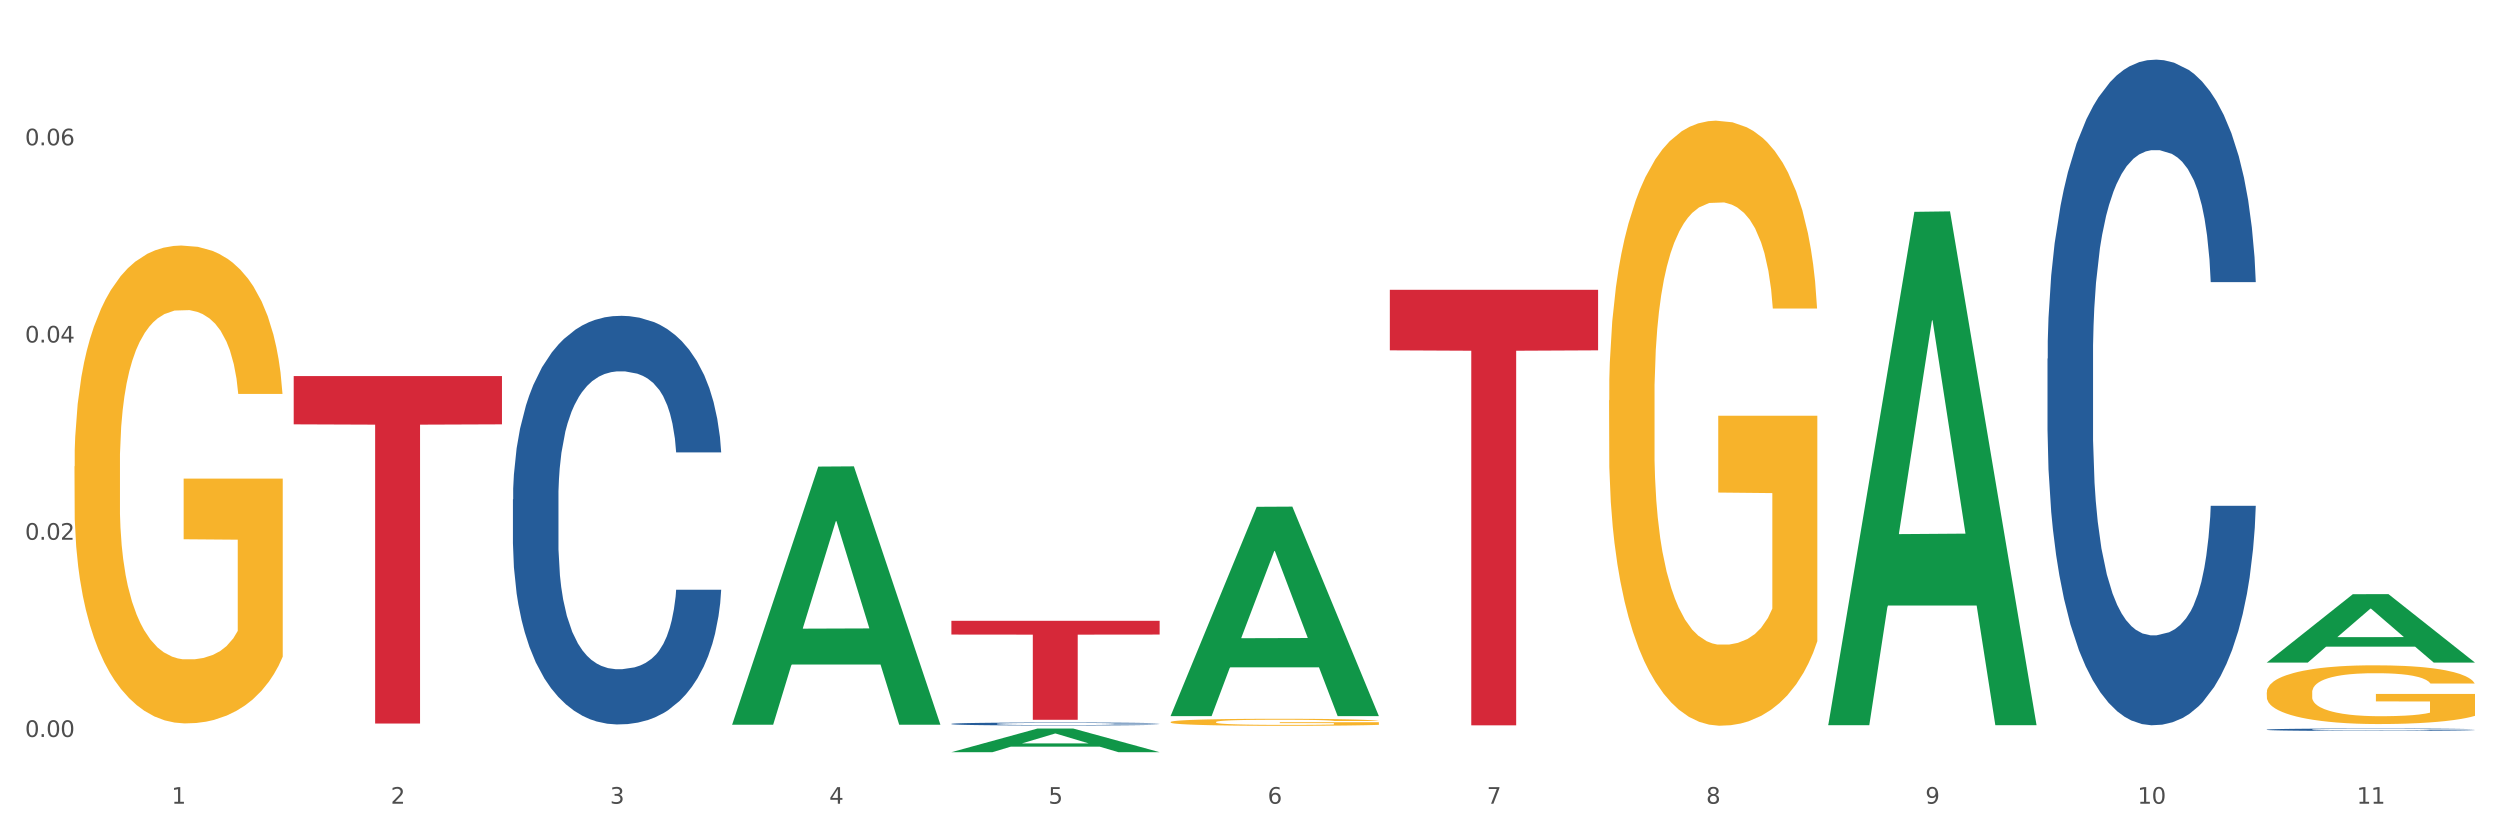 <?xml version="1.0" encoding="utf-8" standalone="no"?>
<!DOCTYPE svg PUBLIC "-//W3C//DTD SVG 1.1//EN"
  "http://www.w3.org/Graphics/SVG/1.1/DTD/svg11.dtd">
<svg xmlns:xlink="http://www.w3.org/1999/xlink" width="1080pt" height="360pt" viewBox="0 0 1080 360" xmlns="http://www.w3.org/2000/svg" version="1.1">
 <rect x="0" y="0" width="1080" height="360" fill="#333333" stroke="none"/>
 <defs>
  <style type="text/css">*{stroke-linejoin: round; stroke-linecap: butt}</style>
 </defs>
 <g id="figure_1">
  <g id="patch_1">
   <path d="M 0 360 
L 1080 360 
L 1080 0 
L 0 0 
z
" style="fill: #ffffff; stroke: #ffffff; stroke-linejoin: miter"/>
  </g>
  <g id="axes_1">
   <g id="matplotlib.axis_1">
    <g id="xtick_1">
     <g id="text_1">
      <!-- 1 -->
      <g style="fill: #4d4d4d" transform="translate(74.106 347.204) scale(0.096 -0.096)">
       <defs>
        <path id="DejaVuSans-31" d="M 794 531 
L 1825 531 
L 1825 4091 
L 703 3866 
L 703 4441 
L 1819 4666 
L 2450 4666 
L 2450 531 
L 3481 531 
L 3481 0 
L 794 0 
L 794 531 
z
" transform="scale(0.016)"/>
       </defs>
       <use xlink:href="#DejaVuSans-31"/>
      </g>
     </g>
    </g>
    <g id="xtick_2">
     <g id="text_2">
      <!-- 2 -->
      <g style="fill: #4d4d4d" transform="translate(168.812 347.204) scale(0.096 -0.096)">
       <defs>
        <path id="DejaVuSans-32" d="M 1228 531 
L 3431 531 
L 3431 0 
L 469 0 
L 469 531 
Q 828 903 1448 1529 
Q 2069 2156 2228 2338 
Q 2531 2678 2651 2914 
Q 2772 3150 2772 3378 
Q 2772 3750 2511 3984 
Q 2250 4219 1831 4219 
Q 1534 4219 1204 4116 
Q 875 4013 500 3803 
L 500 4441 
Q 881 4594 1212 4672 
Q 1544 4750 1819 4750 
Q 2544 4750 2975 4387 
Q 3406 4025 3406 3419 
Q 3406 3131 3298 2873 
Q 3191 2616 2906 2266 
Q 2828 2175 2409 1742 
Q 1991 1309 1228 531 
z
" transform="scale(0.016)"/>
       </defs>
       <use xlink:href="#DejaVuSans-32"/>
      </g>
     </g>
    </g>
    <g id="xtick_3">
     <g id="text_3">
      <!-- 3 -->
      <g style="fill: #4d4d4d" transform="translate(263.517 347.204) scale(0.096 -0.096)">
       <defs>
        <path id="DejaVuSans-33" d="M 2597 2516 
Q 3050 2419 3304 2112 
Q 3559 1806 3559 1356 
Q 3559 666 3084 287 
Q 2609 -91 1734 -91 
Q 1441 -91 1130 -33 
Q 819 25 488 141 
L 488 750 
Q 750 597 1062 519 
Q 1375 441 1716 441 
Q 2309 441 2620 675 
Q 2931 909 2931 1356 
Q 2931 1769 2642 2001 
Q 2353 2234 1838 2234 
L 1294 2234 
L 1294 2753 
L 1863 2753 
Q 2328 2753 2575 2939 
Q 2822 3125 2822 3475 
Q 2822 3834 2567 4026 
Q 2313 4219 1838 4219 
Q 1578 4219 1281 4162 
Q 984 4106 628 3988 
L 628 4550 
Q 988 4650 1302 4700 
Q 1616 4750 1894 4750 
Q 2613 4750 3031 4423 
Q 3450 4097 3450 3541 
Q 3450 3153 3228 2886 
Q 3006 2619 2597 2516 
z
" transform="scale(0.016)"/>
       </defs>
       <use xlink:href="#DejaVuSans-33"/>
      </g>
     </g>
    </g>
    <g id="xtick_4">
     <g id="text_4">
      <!-- 4 -->
      <g style="fill: #4d4d4d" transform="translate(358.223 347.204) scale(0.096 -0.096)">
       <defs>
        <path id="DejaVuSans-34" d="M 2419 4116 
L 825 1625 
L 2419 1625 
L 2419 4116 
z
M 2253 4666 
L 3047 4666 
L 3047 1625 
L 3713 1625 
L 3713 1100 
L 3047 1100 
L 3047 0 
L 2419 0 
L 2419 1100 
L 313 1100 
L 313 1709 
L 2253 4666 
z
" transform="scale(0.016)"/>
       </defs>
       <use xlink:href="#DejaVuSans-34"/>
      </g>
     </g>
    </g>
    <g id="xtick_5">
     <g id="text_5">
      <!-- 5 -->
      <g style="fill: #4d4d4d" transform="translate(452.928 347.204) scale(0.096 -0.096)">
       <defs>
        <path id="DejaVuSans-35" d="M 691 4666 
L 3169 4666 
L 3169 4134 
L 1269 4134 
L 1269 2991 
Q 1406 3038 1543 3061 
Q 1681 3084 1819 3084 
Q 2600 3084 3056 2656 
Q 3513 2228 3513 1497 
Q 3513 744 3044 326 
Q 2575 -91 1722 -91 
Q 1428 -91 1123 -41 
Q 819 9 494 109 
L 494 744 
Q 775 591 1075 516 
Q 1375 441 1709 441 
Q 2250 441 2565 725 
Q 2881 1009 2881 1497 
Q 2881 1984 2565 2268 
Q 2250 2553 1709 2553 
Q 1456 2553 1204 2497 
Q 953 2441 691 2322 
L 691 4666 
z
" transform="scale(0.016)"/>
       </defs>
       <use xlink:href="#DejaVuSans-35"/>
      </g>
     </g>
    </g>
    <g id="xtick_6">
     <g id="text_6">
      <!-- 6 -->
      <g style="fill: #4d4d4d" transform="translate(547.634 347.204) scale(0.096 -0.096)">
       <defs>
        <path id="DejaVuSans-36" d="M 2113 2584 
Q 1688 2584 1439 2293 
Q 1191 2003 1191 1497 
Q 1191 994 1439 701 
Q 1688 409 2113 409 
Q 2538 409 2786 701 
Q 3034 994 3034 1497 
Q 3034 2003 2786 2293 
Q 2538 2584 2113 2584 
z
M 3366 4563 
L 3366 3988 
Q 3128 4100 2886 4159 
Q 2644 4219 2406 4219 
Q 1781 4219 1451 3797 
Q 1122 3375 1075 2522 
Q 1259 2794 1537 2939 
Q 1816 3084 2150 3084 
Q 2853 3084 3261 2657 
Q 3669 2231 3669 1497 
Q 3669 778 3244 343 
Q 2819 -91 2113 -91 
Q 1303 -91 875 529 
Q 447 1150 447 2328 
Q 447 3434 972 4092 
Q 1497 4750 2381 4750 
Q 2619 4750 2861 4703 
Q 3103 4656 3366 4563 
z
" transform="scale(0.016)"/>
       </defs>
       <use xlink:href="#DejaVuSans-36"/>
      </g>
     </g>
    </g>
    <g id="xtick_7">
     <g id="text_7">
      <!-- 7 -->
      <g style="fill: #4d4d4d" transform="translate(642.339 347.204) scale(0.096 -0.096)">
       <defs>
        <path id="DejaVuSans-37" d="M 525 4666 
L 3525 4666 
L 3525 4397 
L 1831 0 
L 1172 0 
L 2766 4134 
L 525 4134 
L 525 4666 
z
" transform="scale(0.016)"/>
       </defs>
       <use xlink:href="#DejaVuSans-37"/>
      </g>
     </g>
    </g>
    <g id="xtick_8">
     <g id="text_8">
      <!-- 8 -->
      <g style="fill: #4d4d4d" transform="translate(737.044 347.204) scale(0.096 -0.096)">
       <defs>
        <path id="DejaVuSans-38" d="M 2034 2216 
Q 1584 2216 1326 1975 
Q 1069 1734 1069 1313 
Q 1069 891 1326 650 
Q 1584 409 2034 409 
Q 2484 409 2743 651 
Q 3003 894 3003 1313 
Q 3003 1734 2745 1975 
Q 2488 2216 2034 2216 
z
M 1403 2484 
Q 997 2584 770 2862 
Q 544 3141 544 3541 
Q 544 4100 942 4425 
Q 1341 4750 2034 4750 
Q 2731 4750 3128 4425 
Q 3525 4100 3525 3541 
Q 3525 3141 3298 2862 
Q 3072 2584 2669 2484 
Q 3125 2378 3379 2068 
Q 3634 1759 3634 1313 
Q 3634 634 3220 271 
Q 2806 -91 2034 -91 
Q 1263 -91 848 271 
Q 434 634 434 1313 
Q 434 1759 690 2068 
Q 947 2378 1403 2484 
z
M 1172 3481 
Q 1172 3119 1398 2916 
Q 1625 2713 2034 2713 
Q 2441 2713 2670 2916 
Q 2900 3119 2900 3481 
Q 2900 3844 2670 4047 
Q 2441 4250 2034 4250 
Q 1625 4250 1398 4047 
Q 1172 3844 1172 3481 
z
" transform="scale(0.016)"/>
       </defs>
       <use xlink:href="#DejaVuSans-38"/>
      </g>
     </g>
    </g>
    <g id="xtick_9">
     <g id="text_9">
      <!-- 9 -->
      <g style="fill: #4d4d4d" transform="translate(831.75 347.204) scale(0.096 -0.096)">
       <defs>
        <path id="DejaVuSans-39" d="M 703 97 
L 703 672 
Q 941 559 1184 500 
Q 1428 441 1663 441 
Q 2288 441 2617 861 
Q 2947 1281 2994 2138 
Q 2813 1869 2534 1725 
Q 2256 1581 1919 1581 
Q 1219 1581 811 2004 
Q 403 2428 403 3163 
Q 403 3881 828 4315 
Q 1253 4750 1959 4750 
Q 2769 4750 3195 4129 
Q 3622 3509 3622 2328 
Q 3622 1225 3098 567 
Q 2575 -91 1691 -91 
Q 1453 -91 1209 -44 
Q 966 3 703 97 
z
M 1959 2075 
Q 2384 2075 2632 2365 
Q 2881 2656 2881 3163 
Q 2881 3666 2632 3958 
Q 2384 4250 1959 4250 
Q 1534 4250 1286 3958 
Q 1038 3666 1038 3163 
Q 1038 2656 1286 2365 
Q 1534 2075 1959 2075 
z
" transform="scale(0.016)"/>
       </defs>
       <use xlink:href="#DejaVuSans-39"/>
      </g>
     </g>
    </g>
    <g id="xtick_10">
     <g id="text_10">
      <!-- 10 -->
      <g style="fill: #4d4d4d" transform="translate(923.401 347.204) scale(0.096 -0.096)">
       <defs>
        <path id="DejaVuSans-30" d="M 2034 4250 
Q 1547 4250 1301 3770 
Q 1056 3291 1056 2328 
Q 1056 1369 1301 889 
Q 1547 409 2034 409 
Q 2525 409 2770 889 
Q 3016 1369 3016 2328 
Q 3016 3291 2770 3770 
Q 2525 4250 2034 4250 
z
M 2034 4750 
Q 2819 4750 3233 4129 
Q 3647 3509 3647 2328 
Q 3647 1150 3233 529 
Q 2819 -91 2034 -91 
Q 1250 -91 836 529 
Q 422 1150 422 2328 
Q 422 3509 836 4129 
Q 1250 4750 2034 4750 
z
" transform="scale(0.016)"/>
       </defs>
       <use xlink:href="#DejaVuSans-31"/>
       <use xlink:href="#DejaVuSans-30" transform="translate(63.623 0)"/>
      </g>
     </g>
    </g>
    <g id="xtick_11">
     <g id="text_11">
      <!-- 11 -->
      <g style="fill: #4d4d4d" transform="translate(1018.107 347.204) scale(0.096 -0.096)">
       <use xlink:href="#DejaVuSans-31"/>
       <use xlink:href="#DejaVuSans-31" transform="translate(63.623 0)"/>
      </g>
     </g>
    </g>
    <g id="xtick_12"/>
    <g id="xtick_13"/>
    <g id="xtick_14"/>
    <g id="xtick_15"/>
    <g id="xtick_16"/>
    <g id="xtick_17"/>
    <g id="xtick_18"/>
    <g id="xtick_19"/>
    <g id="xtick_20"/>
    <g id="xtick_21"/>
   </g>
   <g id="matplotlib.axis_2">
    <g id="ytick_1">
     <g id="text_12">
      <!-- 0.00 -->
      <g style="fill: #4d4d4d" transform="translate(10.8 318.363) scale(0.096 -0.096)">
       <defs>
        <path id="DejaVuSans-2e" d="M 684 794 
L 1344 794 
L 1344 0 
L 684 0 
L 684 794 
z
" transform="scale(0.016)"/>
       </defs>
       <use xlink:href="#DejaVuSans-30"/>
       <use xlink:href="#DejaVuSans-2e" transform="translate(63.623 0)"/>
       <use xlink:href="#DejaVuSans-30" transform="translate(95.41 0)"/>
       <use xlink:href="#DejaVuSans-30" transform="translate(159.033 0)"/>
      </g>
     </g>
    </g>
    <g id="ytick_2">
     <g id="text_13">
      <!-- 0.02 -->
      <g style="fill: #4d4d4d" transform="translate(10.8 233.167) scale(0.096 -0.096)">
       <use xlink:href="#DejaVuSans-30"/>
       <use xlink:href="#DejaVuSans-2e" transform="translate(63.623 0)"/>
       <use xlink:href="#DejaVuSans-30" transform="translate(95.41 0)"/>
       <use xlink:href="#DejaVuSans-32" transform="translate(159.033 0)"/>
      </g>
     </g>
    </g>
    <g id="ytick_3">
     <g id="text_14">
      <!-- 0.04 -->
      <g style="fill: #4d4d4d" transform="translate(10.8 147.971) scale(0.096 -0.096)">
       <use xlink:href="#DejaVuSans-30"/>
       <use xlink:href="#DejaVuSans-2e" transform="translate(63.623 0)"/>
       <use xlink:href="#DejaVuSans-30" transform="translate(95.41 0)"/>
       <use xlink:href="#DejaVuSans-34" transform="translate(159.033 0)"/>
      </g>
     </g>
    </g>
    <g id="ytick_4">
     <g id="text_15">
      <!-- 0.06 -->
      <g style="fill: #4d4d4d" transform="translate(10.8 62.775) scale(0.096 -0.096)">
       <use xlink:href="#DejaVuSans-30"/>
       <use xlink:href="#DejaVuSans-2e" transform="translate(63.623 0)"/>
       <use xlink:href="#DejaVuSans-30" transform="translate(95.41 0)"/>
       <use xlink:href="#DejaVuSans-36" transform="translate(159.033 0)"/>
      </g>
     </g>
    </g>
    <g id="ytick_5"/>
    <g id="ytick_6"/>
    <g id="ytick_7"/>
    <g id="ytick_8"/>
   </g>
   <g id="PolyCollection_1">
    <path d="M 316.291 312.873 
L 316.384 312.769 
L 353.485 201.566 
L 368.882 201.461 
L 406.262 313.083 
L 388.453 313.083 
L 380.384 287.09 
L 342.077 287.09 
L 341.798 287.509 
L 334.007 313.083 
L 316.291 313.083 
L 316.291 312.873 
L 346.9 271.578 
L 375.56 271.474 
L 361.369 225.253 
L 361.184 225.043 
L 360.998 225.357 
L 346.807 271.474 
L 346.9 271.578 
L 316.291 312.873 
z
" clip-path="url(#pc83f7717f1)" style="fill: #109648"/>
    <path d="M 979.23 315.193 
L 979.336 315.192 
L 979.336 315.165 
L 979.655 315.128 
L 980.825 315.06 
L 982.314 315.009 
L 984.866 314.949 
L 986.249 314.923 
L 988.057 314.895 
L 991.779 314.85 
L 996.033 314.811 
L 999.01 314.789 
L 1001.244 314.776 
L 1006.242 314.751 
L 1009.114 314.741 
L 1012.091 314.732 
L 1014.644 314.726 
L 1018.898 314.719 
L 1022.301 314.716 
L 1026.236 314.716 
L 1029.532 314.716 
L 1033.893 314.72 
L 1040.273 314.732 
L 1042.719 314.739 
L 1046.016 314.75 
L 1049.419 314.766 
L 1052.184 314.782 
L 1055.375 314.804 
L 1058.672 314.833 
L 1061.862 314.87 
L 1064.095 314.904 
L 1065.903 314.94 
L 1067.498 314.984 
L 1068.668 315.031 
L 1069.2 315.071 
L 1049.738 315.071 
L 1049.207 315.035 
L 1048.143 314.996 
L 1047.08 314.97 
L 1045.91 314.949 
L 1044.102 314.924 
L 1042.507 314.909 
L 1039.848 314.89 
L 1037.402 314.879 
L 1035.381 314.872 
L 1032.935 314.866 
L 1027.724 314.86 
L 1024.002 314.86 
L 1021.663 314.862 
L 1018.791 314.867 
L 1016.345 314.874 
L 1013.474 314.885 
L 1011.24 314.898 
L 1009.007 314.915 
L 1007.731 314.926 
L 1005.817 314.948 
L 1004.541 314.965 
L 1002.839 314.995 
L 1001.882 315.017 
L 1000.18 315.072 
L 999.436 315.113 
L 999.117 315.141 
L 998.904 315.172 
L 998.904 315.324 
L 999.542 315.392 
L 1000.074 315.421 
L 1000.925 315.454 
L 1002.52 315.496 
L 1004.86 315.538 
L 1007.306 315.568 
L 1009.326 315.587 
L 1011.24 315.6 
L 1013.155 315.611 
L 1015.494 315.621 
L 1017.409 315.627 
L 1020.28 315.632 
L 1023.683 315.635 
L 1026.342 315.635 
L 1031.766 315.63 
L 1034.212 315.626 
L 1036.551 315.619 
L 1039.104 315.608 
L 1041.124 315.596 
L 1042.294 315.588 
L 1044.208 315.569 
L 1045.697 315.55 
L 1046.973 315.527 
L 1047.824 315.508 
L 1048.781 315.479 
L 1049.526 315.446 
L 1049.738 315.428 
L 1069.2 315.428 
L 1068.775 315.463 
L 1068.03 315.497 
L 1066.541 315.543 
L 1065.371 315.569 
L 1063.564 315.601 
L 1061.649 315.629 
L 1058.991 315.659 
L 1056.545 315.681 
L 1053.992 315.7 
L 1051.227 315.718 
L 1046.229 315.742 
L 1044.421 315.749 
L 1040.592 315.761 
L 1037.615 315.767 
L 1033.254 315.774 
L 1028.788 315.778 
L 1024.109 315.779 
L 1019.961 315.777 
L 1015.388 315.771 
L 1012.517 315.765 
L 1009.326 315.757 
L 1005.604 315.743 
L 1002.095 315.727 
L 998.798 315.707 
L 995.714 315.685 
L 992.842 315.66 
L 989.12 315.618 
L 986.355 315.577 
L 984.334 315.539 
L 982.952 315.507 
L 981.569 315.466 
L 980.825 315.438 
L 979.655 315.37 
L 979.23 315.307 
L 979.23 315.193 
z
" clip-path="url(#pc83f7717f1)" style="fill: #255c99"/>
    <path d="M 884.524 154.965 
L 884.631 154.703 
L 884.631 147.349 
L 884.95 137.37 
L 886.12 118.987 
L 887.608 105.069 
L 890.161 88.787 
L 891.543 81.959 
L 893.351 74.343 
L 897.073 62 
L 901.327 51.496 
L 904.305 45.718 
L 906.538 42.042 
L 911.537 35.476 
L 914.408 32.587 
L 917.386 30.224 
L 919.938 28.648 
L 924.192 26.81 
L 927.595 26.022 
L 931.53 25.759 
L 934.827 26.022 
L 939.187 27.073 
L 945.568 30.224 
L 948.014 32.062 
L 951.311 35.214 
L 954.714 39.415 
L 957.479 43.617 
L 960.669 49.657 
L 963.966 57.536 
L 967.157 67.515 
L 969.39 76.706 
L 971.198 86.423 
L 972.793 98.241 
L 973.963 111.109 
L 974.495 121.876 
L 955.033 121.876 
L 954.501 112.159 
L 953.438 101.655 
L 952.374 94.564 
L 951.204 88.787 
L 949.396 82.221 
L 947.801 78.02 
L 945.143 73.03 
L 942.697 69.879 
L 940.676 68.04 
L 938.23 66.465 
L 933.019 64.889 
L 929.297 64.889 
L 926.957 65.414 
L 924.086 66.727 
L 921.64 68.565 
L 918.768 71.717 
L 916.535 75.131 
L 914.302 79.595 
L 913.026 82.747 
L 911.111 88.524 
L 909.835 93.251 
L 908.134 101.392 
L 907.176 107.17 
L 905.475 122.139 
L 904.73 133.168 
L 904.411 140.784 
L 904.199 149.188 
L 904.199 190.155 
L 904.837 208.538 
L 905.368 216.417 
L 906.219 225.346 
L 907.814 236.9 
L 910.154 248.193 
L 912.6 256.334 
L 914.621 261.324 
L 916.535 265 
L 918.449 267.889 
L 920.789 270.515 
L 922.703 272.091 
L 925.575 273.666 
L 928.978 274.454 
L 931.636 274.454 
L 937.06 273.141 
L 939.506 271.828 
L 941.846 269.99 
L 944.398 267.101 
L 946.419 263.95 
L 947.589 261.586 
L 949.503 256.596 
L 950.992 251.344 
L 952.268 245.304 
L 953.119 240.052 
L 954.076 232.173 
L 954.82 223.245 
L 955.033 218.518 
L 974.495 218.518 
L 974.069 227.972 
L 973.325 237.163 
L 971.836 249.506 
L 970.666 256.596 
L 968.858 265.263 
L 966.944 272.616 
L 964.285 280.757 
L 961.839 286.797 
L 959.287 292.049 
L 956.522 296.776 
L 951.523 303.342 
L 949.715 305.18 
L 945.887 308.331 
L 942.909 310.17 
L 938.549 312.008 
L 934.082 313.058 
L 929.403 313.321 
L 925.256 312.796 
L 920.683 311.22 
L 917.811 309.644 
L 914.621 307.281 
L 910.899 303.604 
L 907.389 299.14 
L 904.092 293.888 
L 901.008 287.847 
L 898.137 281.019 
L 894.415 269.727 
L 891.65 258.697 
L 889.629 248.455 
L 888.246 239.789 
L 886.864 228.759 
L 886.12 221.144 
L 884.95 202.761 
L 884.524 185.691 
L 884.524 154.965 
z
" clip-path="url(#pc83f7717f1)" style="fill: #255c99"/>
    <path d="M 410.997 312.703 
L 411.103 312.702 
L 411.103 312.669 
L 411.422 312.624 
L 412.592 312.541 
L 414.081 312.479 
L 416.633 312.406 
L 418.016 312.375 
L 419.824 312.341 
L 423.546 312.285 
L 427.8 312.238 
L 430.778 312.212 
L 433.011 312.196 
L 438.009 312.166 
L 440.881 312.153 
L 443.858 312.143 
L 446.411 312.136 
L 450.665 312.127 
L 454.068 312.124 
L 458.003 312.123 
L 461.299 312.124 
L 465.66 312.129 
L 472.041 312.143 
L 474.487 312.151 
L 477.783 312.165 
L 481.186 312.184 
L 483.951 312.203 
L 487.142 312.23 
L 490.439 312.265 
L 493.629 312.31 
L 495.862 312.351 
L 497.67 312.395 
L 499.266 312.448 
L 500.435 312.506 
L 500.967 312.554 
L 481.505 312.554 
L 480.974 312.511 
L 479.91 312.463 
L 478.847 312.432 
L 477.677 312.406 
L 475.869 312.376 
L 474.274 312.357 
L 471.615 312.335 
L 469.169 312.321 
L 467.149 312.313 
L 464.703 312.305 
L 459.491 312.298 
L 455.769 312.298 
L 453.43 312.301 
L 450.558 312.307 
L 448.112 312.315 
L 445.241 312.329 
L 443.008 312.344 
L 440.774 312.364 
L 439.498 312.379 
L 437.584 312.404 
L 436.308 312.426 
L 434.606 312.462 
L 433.649 312.488 
L 431.947 312.555 
L 431.203 312.605 
L 430.884 312.639 
L 430.671 312.677 
L 430.671 312.861 
L 431.309 312.943 
L 431.841 312.979 
L 432.692 313.019 
L 434.287 313.071 
L 436.627 313.121 
L 439.073 313.158 
L 441.093 313.18 
L 443.008 313.197 
L 444.922 313.21 
L 447.262 313.222 
L 449.176 313.229 
L 452.047 313.236 
L 455.45 313.239 
L 458.109 313.239 
L 463.533 313.233 
L 465.979 313.227 
L 468.318 313.219 
L 470.871 313.206 
L 472.891 313.192 
L 474.061 313.181 
L 475.975 313.159 
L 477.464 313.136 
L 478.74 313.108 
L 479.591 313.085 
L 480.548 313.049 
L 481.293 313.009 
L 481.505 312.988 
L 500.967 312.988 
L 500.542 313.031 
L 499.797 313.072 
L 498.308 313.127 
L 497.139 313.159 
L 495.331 313.198 
L 493.416 313.231 
L 490.758 313.268 
L 488.312 313.295 
L 485.759 313.318 
L 482.994 313.339 
L 477.996 313.369 
L 476.188 313.377 
L 472.36 313.391 
L 469.382 313.4 
L 465.022 313.408 
L 460.555 313.413 
L 455.876 313.414 
L 451.728 313.411 
L 447.155 313.404 
L 444.284 313.397 
L 441.093 313.387 
L 437.371 313.37 
L 433.862 313.35 
L 430.565 313.327 
L 427.481 313.299 
L 424.609 313.269 
L 420.887 313.218 
L 418.122 313.169 
L 416.102 313.123 
L 414.719 313.084 
L 413.337 313.034 
L 412.592 313 
L 411.422 312.917 
L 410.997 312.841 
L 410.997 312.703 
z
" clip-path="url(#pc83f7717f1)" style="fill: #255c99"/>
    <path d="M 221.586 215.751 
L 221.692 215.59 
L 221.692 211.076 
L 222.011 204.949 
L 223.181 193.664 
L 224.67 185.119 
L 227.222 175.123 
L 228.605 170.931 
L 230.413 166.256 
L 234.135 158.678 
L 238.389 152.229 
L 241.367 148.682 
L 243.6 146.425 
L 248.598 142.395 
L 251.47 140.621 
L 254.447 139.17 
L 257 138.203 
L 261.254 137.074 
L 264.657 136.591 
L 268.592 136.429 
L 271.888 136.591 
L 276.249 137.236 
L 282.63 139.17 
L 285.076 140.299 
L 288.372 142.233 
L 291.775 144.813 
L 294.541 147.393 
L 297.731 151.101 
L 301.028 155.937 
L 304.218 162.064 
L 306.451 167.707 
L 308.259 173.672 
L 309.855 180.927 
L 311.024 188.827 
L 311.556 195.437 
L 292.095 195.437 
L 291.563 189.472 
L 290.499 183.023 
L 289.436 178.67 
L 288.266 175.123 
L 286.458 171.092 
L 284.863 168.513 
L 282.204 165.45 
L 279.758 163.515 
L 277.738 162.386 
L 275.292 161.419 
L 270.081 160.452 
L 266.358 160.452 
L 264.019 160.774 
L 261.147 161.58 
L 258.701 162.709 
L 255.83 164.643 
L 253.597 166.739 
L 251.363 169.48 
L 250.087 171.415 
L 248.173 174.962 
L 246.897 177.864 
L 245.195 182.862 
L 244.238 186.408 
L 242.536 195.598 
L 241.792 202.37 
L 241.473 207.045 
L 241.26 212.204 
L 241.26 237.355 
L 241.898 248.641 
L 242.43 253.477 
L 243.281 258.959 
L 244.876 266.053 
L 247.216 272.985 
L 249.662 277.983 
L 251.682 281.046 
L 253.597 283.303 
L 255.511 285.077 
L 257.851 286.689 
L 259.765 287.656 
L 262.636 288.624 
L 266.039 289.107 
L 268.698 289.107 
L 274.122 288.301 
L 276.568 287.495 
L 278.907 286.367 
L 281.46 284.593 
L 283.48 282.659 
L 284.65 281.208 
L 286.564 278.144 
L 288.053 274.92 
L 289.329 271.212 
L 290.18 267.987 
L 291.137 263.151 
L 291.882 257.669 
L 292.095 254.767 
L 311.556 254.767 
L 311.131 260.571 
L 310.386 266.214 
L 308.897 273.791 
L 307.728 278.144 
L 305.92 283.465 
L 304.005 287.979 
L 301.347 292.977 
L 298.901 296.685 
L 296.348 299.909 
L 293.583 302.811 
L 288.585 306.842 
L 286.777 307.971 
L 282.949 309.905 
L 279.971 311.034 
L 275.611 312.162 
L 271.144 312.807 
L 266.465 312.968 
L 262.317 312.646 
L 257.744 311.679 
L 254.873 310.711 
L 251.682 309.26 
L 247.96 307.003 
L 244.451 304.262 
L 241.154 301.038 
L 238.07 297.33 
L 235.198 293.138 
L 231.476 286.205 
L 228.711 279.434 
L 226.691 273.146 
L 225.308 267.826 
L 223.926 261.055 
L 223.181 256.379 
L 222.011 245.094 
L 221.586 234.614 
L 221.586 215.751 
z
" clip-path="url(#pc83f7717f1)" style="fill: #255c99"/>
    <path d="M 979.23 299.139 
L 979.336 299.116 
L 979.336 298.281 
L 979.548 297.563 
L 980.611 295.824 
L 982.204 294.387 
L 983.372 293.622 
L 984.541 292.996 
L 985.922 292.37 
L 987.621 291.721 
L 990.702 290.771 
L 992.614 290.284 
L 994.951 289.774 
L 999.2 289.032 
L 1002.28 288.615 
L 1005.467 288.267 
L 1010.672 287.85 
L 1014.071 287.665 
L 1017.682 287.526 
L 1022.037 287.433 
L 1025.33 287.41 
L 1032.553 287.479 
L 1038.714 287.688 
L 1041.688 287.85 
L 1045.512 288.128 
L 1047.531 288.314 
L 1050.824 288.685 
L 1054.223 289.171 
L 1056.56 289.589 
L 1060.065 290.377 
L 1062.72 291.165 
L 1065.164 292.138 
L 1066.438 292.811 
L 1067.394 293.437 
L 1068.244 294.155 
L 1069.094 295.291 
L 1049.974 295.291 
L 1049.23 294.48 
L 1048.062 293.715 
L 1046.362 292.973 
L 1044.875 292.509 
L 1042.326 291.93 
L 1039.989 291.559 
L 1037.546 291.281 
L 1034.572 291.049 
L 1032.235 290.933 
L 1028.942 290.84 
L 1022.462 290.864 
L 1018.107 291.049 
L 1015.133 291.281 
L 1013.221 291.489 
L 1011.521 291.721 
L 1009.609 292.046 
L 1007.379 292.533 
L 1005.785 292.973 
L 1004.192 293.529 
L 1002.917 294.086 
L 1001.749 294.735 
L 1000.793 295.43 
L 1000.049 296.149 
L 999.412 297.029 
L 998.881 298.49 
L 998.881 301.665 
L 999.093 302.384 
L 999.624 303.334 
L 1000.262 304.053 
L 1001.324 304.911 
L 1002.28 305.49 
L 1004.086 306.325 
L 1006.104 307.02 
L 1007.697 307.46 
L 1009.291 307.831 
L 1012.052 308.341 
L 1015.133 308.759 
L 1017.788 309.014 
L 1021.4 309.245 
L 1023.843 309.338 
L 1025.968 309.384 
L 1031.172 309.384 
L 1034.89 309.315 
L 1039.033 309.153 
L 1042.22 308.944 
L 1044.875 308.689 
L 1047.849 308.272 
L 1049.761 307.878 
L 1049.761 303.033 
L 1026.392 303.01 
L 1026.392 299.788 
L 1069.2 299.788 
L 1069.2 309.245 
L 1067.394 309.732 
L 1065.376 310.173 
L 1063.252 310.567 
L 1060.065 311.053 
L 1056.241 311.517 
L 1052.842 311.842 
L 1049.23 312.12 
L 1044.981 312.375 
L 1039.458 312.606 
L 1036.059 312.699 
L 1031.81 312.769 
L 1026.817 312.792 
L 1022.462 312.746 
L 1018.213 312.63 
L 1013.752 312.421 
L 1009.397 312.12 
L 1006.104 311.818 
L 1002.811 311.447 
L 999.306 310.961 
L 996.544 310.497 
L 994.42 310.08 
L 992.083 309.547 
L 989.533 308.851 
L 987.621 308.225 
L 985.922 307.576 
L 984.116 306.742 
L 982.841 306.023 
L 981.567 305.119 
L 980.823 304.447 
L 979.973 303.404 
L 979.336 301.944 
L 979.23 299.139 
z
" clip-path="url(#pc83f7717f1)" style="fill: #f7b32b"/>
    <path d="M 32.175 201.47 
L 32.281 201.281 
L 32.281 194.494 
L 32.494 188.649 
L 33.556 174.508 
L 35.149 162.818 
L 36.318 156.596 
L 37.486 151.505 
L 38.867 146.414 
L 40.567 141.135 
L 43.647 133.405 
L 45.559 129.445 
L 47.896 125.297 
L 52.145 119.264 
L 55.225 115.87 
L 58.412 113.042 
L 63.617 109.648 
L 67.016 108.139 
L 70.627 107.008 
L 74.983 106.254 
L 78.275 106.065 
L 85.499 106.631 
L 91.659 108.328 
L 94.634 109.648 
L 98.458 111.91 
L 100.476 113.419 
L 103.769 116.435 
L 107.168 120.395 
L 109.505 123.789 
L 113.01 130.199 
L 115.666 136.61 
L 118.109 144.529 
L 119.383 149.997 
L 120.339 155.087 
L 121.189 160.932 
L 122.039 170.171 
L 102.919 170.171 
L 102.175 163.572 
L 101.007 157.35 
L 99.307 151.317 
L 97.82 147.546 
L 95.271 142.832 
L 92.934 139.815 
L 90.491 137.553 
L 87.517 135.667 
L 85.18 134.724 
L 81.887 133.97 
L 75.407 134.159 
L 71.052 135.667 
L 68.078 137.553 
L 66.166 139.25 
L 64.467 141.135 
L 62.555 143.775 
L 60.324 147.734 
L 58.731 151.317 
L 57.137 155.842 
L 55.863 160.367 
L 54.694 165.646 
L 53.738 171.302 
L 52.995 177.147 
L 52.357 184.312 
L 51.826 196.191 
L 51.826 222.021 
L 52.039 227.866 
L 52.57 235.597 
L 53.207 241.442 
L 54.269 248.418 
L 55.225 253.132 
L 57.031 259.919 
L 59.049 265.576 
L 60.643 269.158 
L 62.236 272.175 
L 64.998 276.323 
L 68.078 279.717 
L 70.734 281.791 
L 74.345 283.676 
L 76.788 284.43 
L 78.913 284.807 
L 84.118 284.807 
L 87.835 284.242 
L 91.978 282.922 
L 95.165 281.225 
L 97.82 279.151 
L 100.795 275.757 
L 102.707 272.552 
L 102.707 233.146 
L 79.338 232.957 
L 79.338 206.749 
L 122.145 206.749 
L 122.145 283.676 
L 120.339 287.636 
L 118.321 291.218 
L 116.197 294.423 
L 113.01 298.383 
L 109.186 302.154 
L 105.787 304.793 
L 102.175 307.056 
L 97.927 309.13 
L 92.403 311.015 
L 89.004 311.77 
L 84.755 312.335 
L 79.763 312.524 
L 75.407 312.147 
L 71.159 311.204 
L 66.697 309.507 
L 62.342 307.056 
L 59.049 304.605 
L 55.756 301.588 
L 52.251 297.629 
L 49.489 293.858 
L 47.365 290.464 
L 45.028 286.127 
L 42.479 280.471 
L 40.567 275.38 
L 38.867 270.101 
L 37.061 263.313 
L 35.787 257.468 
L 34.512 250.115 
L 33.768 244.647 
L 32.919 236.162 
L 32.281 224.284 
L 32.175 201.47 
z
" clip-path="url(#pc83f7717f1)" style="fill: #f7b32b"/>
    <path d="M 695.113 172.915 
L 695.22 172.676 
L 695.22 164.082 
L 695.432 156.681 
L 696.494 138.776 
L 698.088 123.975 
L 699.256 116.097 
L 700.424 109.652 
L 701.805 103.206 
L 703.505 96.521 
L 706.585 86.734 
L 708.497 81.72 
L 710.834 76.468 
L 715.083 68.829 
L 718.164 64.532 
L 721.35 60.951 
L 726.555 56.654 
L 729.954 54.744 
L 733.566 53.312 
L 737.921 52.357 
L 741.214 52.118 
L 748.437 52.834 
L 754.598 54.983 
L 757.572 56.654 
L 761.396 59.519 
L 763.414 61.428 
L 766.707 65.248 
L 770.106 70.261 
L 772.443 74.558 
L 775.948 82.675 
L 778.604 90.792 
L 781.047 100.819 
L 782.322 107.742 
L 783.278 114.187 
L 784.128 121.588 
L 784.977 133.286 
L 765.857 133.286 
L 765.114 124.93 
L 763.945 117.052 
L 762.246 109.413 
L 760.759 104.638 
L 758.209 98.67 
L 755.872 94.85 
L 753.429 91.986 
L 750.455 89.598 
L 748.118 88.405 
L 744.825 87.45 
L 738.346 87.688 
L 733.991 89.598 
L 731.016 91.986 
L 729.104 94.134 
L 727.405 96.521 
L 725.493 99.864 
L 723.262 104.877 
L 721.669 109.413 
L 720.076 115.142 
L 718.801 120.872 
L 717.632 127.556 
L 716.676 134.718 
L 715.933 142.119 
L 715.296 151.19 
L 714.764 166.23 
L 714.764 198.936 
L 714.977 206.337 
L 715.508 216.124 
L 716.145 223.525 
L 717.208 232.358 
L 718.164 238.326 
L 719.969 246.92 
L 721.988 254.082 
L 723.581 258.618 
L 725.174 262.438 
L 727.936 267.69 
L 731.016 271.987 
L 733.672 274.613 
L 737.284 277 
L 739.727 277.955 
L 741.851 278.432 
L 747.056 278.432 
L 750.774 277.716 
L 754.916 276.045 
L 758.103 273.897 
L 760.759 271.271 
L 763.733 266.974 
L 765.645 262.915 
L 765.645 213.021 
L 742.276 212.782 
L 742.276 179.599 
L 785.084 179.599 
L 785.084 277 
L 783.278 282.013 
L 781.26 286.549 
L 779.135 290.608 
L 775.948 295.621 
L 772.124 300.395 
L 768.725 303.738 
L 765.114 306.602 
L 760.865 309.228 
L 755.341 311.616 
L 751.942 312.571 
L 747.693 313.287 
L 742.701 313.526 
L 738.346 313.048 
L 734.097 311.854 
L 729.636 309.706 
L 725.28 306.602 
L 721.988 303.499 
L 718.695 299.679 
L 715.189 294.666 
L 712.428 289.891 
L 710.303 285.594 
L 707.966 280.104 
L 705.417 272.942 
L 703.505 266.496 
L 701.805 259.812 
L 700 251.217 
L 698.725 243.817 
L 697.45 234.506 
L 696.707 227.583 
L 695.857 216.841 
L 695.22 201.801 
L 695.113 172.915 
z
" clip-path="url(#pc83f7717f1)" style="fill: #f7b32b"/>
    <path d="M 126.88 162.455 
L 216.851 162.455 
L 216.851 183.315 
L 181.46 183.455 
L 181.46 312.56 
L 162.058 312.56 
L 162.058 183.455 
L 126.88 183.315 
L 126.88 162.596 
L 126.88 162.455 
z
" clip-path="url(#pc83f7717f1)" style="fill: #d62839"/>
    <path d="M 600.408 125.199 
L 690.378 125.199 
L 690.378 151.343 
L 654.987 151.52 
L 654.987 313.33 
L 635.586 313.33 
L 635.586 151.52 
L 600.408 151.343 
L 600.408 125.376 
L 600.408 125.199 
z
" clip-path="url(#pc83f7717f1)" style="fill: #d62839"/>
    <path d="M 505.702 311.92 
L 505.809 311.918 
L 505.809 311.817 
L 506.021 311.731 
L 507.083 311.522 
L 508.677 311.35 
L 509.845 311.258 
L 511.014 311.183 
L 512.394 311.108 
L 514.094 311.03 
L 517.174 310.916 
L 519.086 310.857 
L 521.423 310.796 
L 525.672 310.707 
L 528.753 310.657 
L 531.939 310.615 
L 537.144 310.565 
L 540.543 310.543 
L 544.155 310.526 
L 548.51 310.515 
L 551.803 310.512 
L 559.026 310.52 
L 565.187 310.545 
L 568.161 310.565 
L 571.985 310.598 
L 574.003 310.621 
L 577.296 310.665 
L 580.695 310.724 
L 583.032 310.774 
L 586.537 310.868 
L 589.193 310.963 
L 591.636 311.08 
L 592.911 311.161 
L 593.867 311.236 
L 594.717 311.322 
L 595.566 311.458 
L 576.446 311.458 
L 575.703 311.361 
L 574.534 311.269 
L 572.835 311.18 
L 571.348 311.124 
L 568.798 311.055 
L 566.461 311.01 
L 564.018 310.977 
L 561.044 310.949 
L 558.707 310.935 
L 555.414 310.924 
L 548.935 310.927 
L 544.58 310.949 
L 541.606 310.977 
L 539.694 311.002 
L 537.994 311.03 
L 536.082 311.069 
L 533.851 311.127 
L 532.258 311.18 
L 530.665 311.247 
L 529.39 311.314 
L 528.222 311.392 
L 527.266 311.475 
L 526.522 311.561 
L 525.885 311.667 
L 525.354 311.842 
L 525.354 312.224 
L 525.566 312.31 
L 526.097 312.424 
L 526.734 312.51 
L 527.797 312.613 
L 528.753 312.683 
L 530.558 312.783 
L 532.577 312.867 
L 534.17 312.92 
L 535.763 312.964 
L 538.525 313.025 
L 541.606 313.075 
L 544.261 313.106 
L 547.873 313.134 
L 550.316 313.145 
L 552.44 313.151 
L 557.645 313.151 
L 561.363 313.142 
L 565.505 313.123 
L 568.692 313.098 
L 571.348 313.067 
L 574.322 313.017 
L 576.234 312.97 
L 576.234 312.388 
L 552.865 312.385 
L 552.865 311.998 
L 595.673 311.998 
L 595.673 313.134 
L 593.867 313.192 
L 591.849 313.245 
L 589.724 313.293 
L 586.537 313.351 
L 582.713 313.407 
L 579.314 313.446 
L 575.703 313.479 
L 571.454 313.51 
L 565.93 313.537 
L 562.531 313.549 
L 558.282 313.557 
L 553.29 313.56 
L 548.935 313.554 
L 544.686 313.54 
L 540.225 313.515 
L 535.87 313.479 
L 532.577 313.443 
L 529.284 313.398 
L 525.778 313.34 
L 523.017 313.284 
L 520.892 313.234 
L 518.555 313.17 
L 516.006 313.087 
L 514.094 313.011 
L 512.394 312.933 
L 510.589 312.833 
L 509.314 312.747 
L 508.039 312.638 
L 507.296 312.558 
L 506.446 312.432 
L 505.809 312.257 
L 505.702 311.92 
z
" clip-path="url(#pc83f7717f1)" style="fill: #f7b32b"/>
    <path d="M 410.997 268.183 
L 500.967 268.183 
L 500.967 274.129 
L 465.576 274.169 
L 465.576 310.967 
L 446.175 310.967 
L 446.175 274.169 
L 410.997 274.129 
L 410.997 268.223 
L 410.997 268.183 
z
" clip-path="url(#pc83f7717f1)" style="fill: #d62839"/>
    <path d="M 789.819 312.857 
L 789.912 312.649 
L 827.013 91.513 
L 842.41 91.304 
L 879.789 313.274 
L 861.981 313.274 
L 853.911 261.585 
L 815.604 261.585 
L 815.326 262.419 
L 807.535 313.274 
L 789.819 313.274 
L 789.819 312.857 
L 820.427 230.739 
L 849.088 230.53 
L 834.897 138.616 
L 834.711 138.199 
L 834.526 138.825 
L 820.335 230.53 
L 820.427 230.739 
L 789.819 312.857 
z
" clip-path="url(#pc83f7717f1)" style="fill: #109648"/>
    <path d="M 979.23 286.198 
L 979.323 286.171 
L 1016.424 256.69 
L 1031.821 256.662 
L 1069.2 286.254 
L 1051.391 286.254 
L 1043.322 279.363 
L 1005.015 279.363 
L 1004.737 279.474 
L 996.946 286.254 
L 979.23 286.254 
L 979.23 286.198 
L 1009.838 275.251 
L 1038.499 275.223 
L 1024.308 262.97 
L 1024.122 262.914 
L 1023.937 262.997 
L 1009.745 275.223 
L 1009.838 275.251 
L 979.23 286.198 
z
" clip-path="url(#pc83f7717f1)" style="fill: #109648"/>
    <path d="M 505.702 309.186 
L 505.795 309.101 
L 542.896 218.942 
L 558.293 218.857 
L 595.673 309.356 
L 577.864 309.356 
L 569.795 288.282 
L 531.488 288.282 
L 531.209 288.622 
L 523.418 309.356 
L 505.702 309.356 
L 505.702 309.186 
L 536.311 275.706 
L 564.971 275.621 
L 550.78 238.147 
L 550.595 237.977 
L 550.409 238.232 
L 536.218 275.621 
L 536.311 275.706 
L 505.702 309.186 
z
" clip-path="url(#pc83f7717f1)" style="fill: #109648"/>
    <path d="M 410.997 324.93 
L 411.09 324.921 
L 448.191 314.725 
L 463.588 314.716 
L 500.967 324.95 
L 483.159 324.95 
L 475.089 322.566 
L 436.782 322.566 
L 436.504 322.605 
L 428.713 324.95 
L 410.997 324.95 
L 410.997 324.93 
L 441.605 321.144 
L 470.266 321.135 
L 456.075 316.897 
L 455.889 316.878 
L 455.704 316.906 
L 441.513 321.135 
L 441.605 321.144 
L 410.997 324.93 
z
" clip-path="url(#pc83f7717f1)" style="fill: #109648"/>
   </g>
  </g>
 </g>
 <defs>
  <clipPath id="pc83f7717f1">
   <rect x="32.175" y="10.8" width="1037.025" height="329.109"/>
  </clipPath>
 </defs>
</svg>
